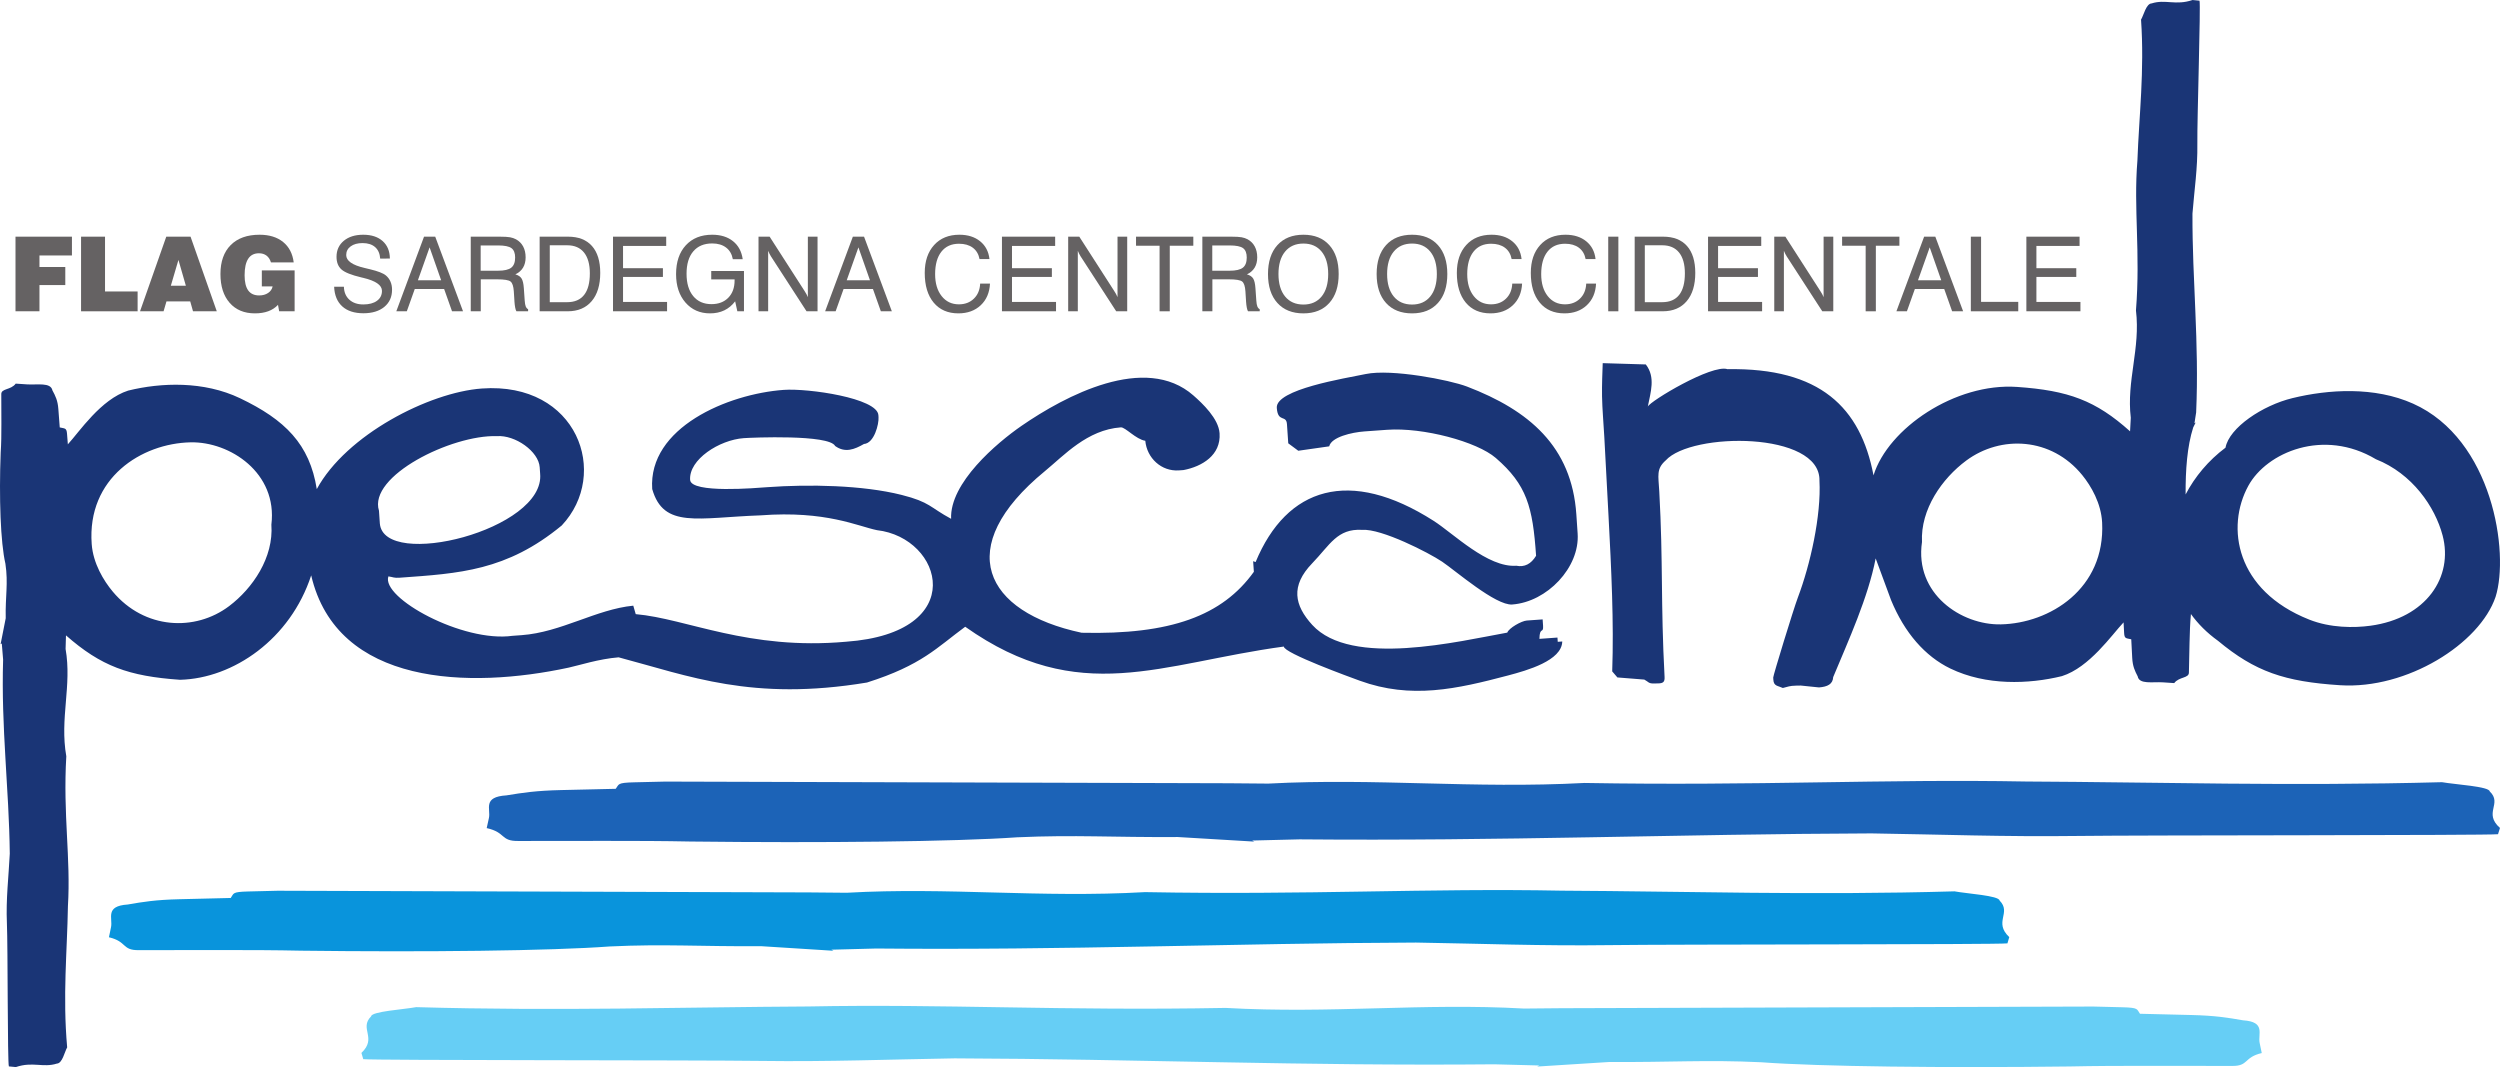 <?xml version="1.0" encoding="UTF-8" standalone="no"?>
<!-- Created with Inkscape (http://www.inkscape.org/) -->

<svg
   xmlns:dc="http://purl.org/dc/elements/1.1/"
   xmlns:cc="http://creativecommons.org/ns#"
   xmlns:rdf="http://www.w3.org/1999/02/22-rdf-syntax-ns#"
   xmlns:svg="http://www.w3.org/2000/svg"
   xmlns="http://www.w3.org/2000/svg"
   xmlns:sodipodi="http://sodipodi.sourceforge.net/DTD/sodipodi-0.dtd"
   xmlns:inkscape="http://www.inkscape.org/namespaces/inkscape"
   id="svg2"
   version="1.1"
   inkscape:version="0.91 r13725"
   xml:space="preserve"
   width="979.956"
   height="418.273"
   viewBox="0 0 979.956 418.273"
   sodipodi:docname="logo_flag.svg"><defs
     id="defs6" /><sodipodi:namedview
     pagecolor="#ffffff"
     bordercolor="#666666"
     borderopacity="1"
     objecttolerance="10"
     gridtolerance="10"
     guidetolerance="10"
     inkscape:pageopacity="0"
     inkscape:pageshadow="2"
     inkscape:window-width="1920"
     inkscape:window-height="1028"
     id="namedview4"
     showgrid="false"
     fit-margin-top="0"
     fit-margin-left="0"
     fit-margin-right="0"
     fit-margin-bottom="0"
     inkscape:zoom="0.22425737"
     inkscape:cx="489.97377"
     inkscape:cy="154.91054"
     inkscape:window-x="-8"
     inkscape:window-y="-8"
     inkscape:window-maximized="1"
     inkscape:current-layer="g10" /><g
     id="g10"
     inkscape:groupmode="layer"
     inkscape:label="Marchio Flag Pescando"
     transform="matrix(1.25,0,0,-1.25,-254.121,789.544)"><path
       d="m 890.822,564.65 c 0.585,7.378 1.64,14.209 1.534,21.835 -0.103,7.377 1.098,43.767 0.676,44.933 l -2.177,0.216 c -5.351,-1.807 -8.451,0.314 -12.825,-1.064 -1.739,-0.066 -2.479,-3.662 -3.332,-5.089 1.108,-16.109 -0.631,-30.223 -1.141,-44.218 -1.243,-15.155 0.996,-28.532 -0.452,-46.977 1.441,-11.978 -3.015,-22.067 -1.623,-33.656 l -0.227,-4.256 c -10.778,9.671 -19.323,12.807 -35.43,13.928 -19.37,1.351 -40.45,-12.999 -45.021,-27.728 -4.085,21.316 -16.748,33.785 -45.786,33.296 -4.9,1.634 -24.293,-10.027 -24.994,-11.738 0.868,4.484 2.499,9.185 -0.625,13.219 l -13.512,0.405 c -0.098,-2.775 -0.277,-6.818 -0.215,-10.388 0.071,-4.094 0.491,-8.573 0.711,-12.712 0.438,-8.231 0.876,-16.462 1.315,-24.693 0.897,-16.869 1.707,-33.477 1.165,-48.868 l 1.624,-1.896 8.444,-0.672 c 1.327,-0.719 1.322,-1.248 2.912,-1.222 l 1.419,0.024 c 1.634,0.027 2.103,0.5 2.021,2.038 -1.247,23.429 -0.419,35.821 -1.663,58.212 -0.277,4.988 -0.982,7.018 2.017,9.674 8.075,8.938 48.533,9.113 48.215,-6.301 0.587,-11.017 -2.882,-26.397 -6.763,-36.667 -1.375,-3.64 -7.765,-24.519 -7.734,-25.101 l 0.035,-0.668 c 0.111,-2.087 1.374,-1.869 2.979,-2.622 1.642,0.392 2.06,0.702 4.22,0.739 l 1.418,0.024 5.708,-0.588 c 2.699,0.209 4.321,1.039 4.442,3.234 4.838,11.625 10.948,24.963 13.322,37.23 l 4.821,-13.065 c 4.22,-10.263 10.672,-17.641 18.584,-21.466 11.205,-5.417 24.573,-4.945 35.003,-2.39 8.649,2.729 15.631,12.937 19.33,16.854 l 0.177,-3.337 c 0.098,-1.846 0.632,-1.596 2.234,-1.966 l 0.301,-5.815 c 0.136,-2.635 0.805,-4.051 1.719,-5.811 0.465,-2.587 4.753,-1.663 7.896,-1.873 l 3.557,-0.237 c 1.574,2.075 4.66,1.44 4.608,3.373 0.182,5.769 0.119,12.811 0.632,18.286 2.204,-3.069 5.02,-5.907 8.494,-8.401 11.63,-9.671 20.863,-12.806 38.279,-13.928 20.944,-1.35 43.783,12.999 48.766,27.728 4.348,13.793 -0.88,49.384 -25.874,60.571 -12.103,5.416 -26.547,4.489 -37.826,1.736 -9.377,-2.271 -19.853,-9.28 -20.997,-15.545 -5.359,-4.012 -9.598,-9.086 -12.512,-14.669 -0.035,7.62 0.478,15.072 2.382,21.013 l 0.776,1.559 -0.384,-0.242 0.533,3.401 c 0.977,22.047 -1.237,41.151 -1.158,62.338 z M 238.656,446.114 c -2.879,3.439 -6.154,8.848 -6.601,14.888 -1.536,20.789 15.668,31.607 31.006,31.925 12.342,0.256 27.333,-9.569 25.335,-25.817 0.76,-10.287 -5.842,-19.945 -13.244,-25.537 -10.66,-8.053 -26.543,-7.348 -36.496,4.541 z m 63.978,32.137 c -2.224,14.103 -9.961,21.765 -24.08,28.512 -11.336,5.417 -24.693,4.945 -35.06,2.39 -8.583,-2.729 -15.318,-12.937 -18.921,-16.854 l -0.259,3.337 c -0.143,1.846 -0.671,1.596 -2.282,1.966 l -0.441,5.815 c -0.2,2.635 -0.903,4.051 -1.86,5.811 -0.527,2.587 -4.794,1.663 -7.941,1.873 l -3.563,0.237 c -1.524,-2.074 -4.625,-1.44 -4.526,-3.373 -0.042,-5.768 0.192,-12.81 -0.189,-18.286 -0.546,-14.037 -0.05,-28.231 1.482,-34.811 0.927,-6.226 -0.058,-10.179 0.095,-17.095 l -1.609,-8.158 0.378,0.242 0.414,-5.051 c -0.646,-21.534 1.853,-40.185 2.092,-60.877 -0.37,-7.372 -1.23,-14.201 -0.903,-21.818 0.316,-7.369 0.164,-43.723 0.62,-44.886 l 2.192,-0.208 c 5.33,1.811 8.493,-0.29 12.852,1.091 1.744,0.07 2.409,3.659 3.234,5.083 -1.439,16.134 0.012,30.254 0.237,44.26 0.934,15.166 -1.578,28.571 -0.508,47.028 -2.1,11.925 1.801,22.119 -0.225,33.657 l 0.124,4.256 c 11.012,-9.671 19.634,-12.807 35.767,-13.928 16.733,0.416 34.621,12.78 41.128,32.745 8.091,-34.722 49.684,-35.62 80.725,-28.935 3.225,0.695 9.434,2.735 15.689,3.233 22.023,-5.824 41.87,-13.893 77.879,-7.902 17.186,5.444 21.93,10.981 30.798,17.492 35.78,-25.302 61.37,-11.415 99.918,-6.21 -0.041,-2.047 21.01,-9.692 23.795,-10.706 16.119,-5.867 30.429,-2.616 46.524,1.64 6.023,1.593 16.866,4.656 16.99,10.655 l -1.415,-0.102 -0.09,1.333 -5.658,-0.408 c 0.082,3.952 1.321,1.492 1.145,4.102 l -0.135,2 -4.951,-0.355 c -1.714,-0.124 -5.646,-2.375 -6.14,-3.791 -15.041,-2.69 -48.927,-11.004 -61.156,2.421 -5.606,6.154 -6.855,12.236 -0.02,19.313 5.598,5.796 7.837,10.936 15.648,10.493 6.067,0.437 20.931,-7.168 25.115,-9.99 4.225,-2.851 16.797,-13.79 21.951,-13.419 10.932,0.786 21.246,11.624 20.53,22.241 l -0.406,6 c -1.44,21.34 -14.851,32.666 -34.295,40.105 -5.5,2.104 -23.698,5.599 -31.751,3.927 -6.561,-1.362 -28.282,-4.81 -27.891,-10.597 0.321,-4.761 2.982,-2.061 3.189,-5.128 l 0.405,-6 3.146,-2.334 9.697,1.383 c 0.666,2.904 7.046,4.391 11.07,4.681 l 7.072,0.508 c 11.304,0.812 28.179,-3.713 34.103,-8.838 9.708,-8.397 11.592,-15.325 12.628,-30.672 -1.57,-2.591 -3.632,-3.631 -6.187,-3.124 -8.989,-0.646 -19.747,10.13 -25.953,14.09 -26.293,16.781 -46.03,10.623 -55.814,-12.934 l -0.771,0.277 0.225,-3.333 c -9.863,-13.763 -26.08,-19.778 -54.002,-19.113 -30.489,6.47 -40.679,26.744 -11.51,50.694 6.005,4.931 13.232,12.955 23.801,13.716 1.384,0.099 4.749,-3.781 7.665,-4.206 0.495,-5.411 5.04,-9.685 10.577,-9.287 l 1.414,0.102 c 5.818,1.111 11.767,4.668 11.304,11.53 -0.312,4.618 -5.354,9.354 -8.203,11.86 -15.111,13.294 -40.306,-0.149 -53.897,-9.522 -7.76,-5.351 -22.577,-17.921 -22.084,-29.157 -6.669,3.576 -6.539,5.228 -15.53,7.497 -12.305,3.107 -29.202,3.357 -41.997,2.432 -3.397,-0.246 -24.024,-2.056 -24.317,2.27 -0.432,6.391 9.143,12.548 16.823,13.1 2.43,0.175 26.77,1.224 28.654,-2.461 3.132,-2.258 6.093,-1.061 9.033,0.628 3.232,0.233 4.717,6.253 4.573,8.389 l -0.044,0.666 c -0.36,5.335 -21.989,8.466 -29.673,7.913 -17.603,-1.265 -42.552,-11.864 -41.254,-31.1 3.571,-12.491 14.28,-8.941 33.987,-8.248 20.483,1.547 30.482,-3.417 36.478,-4.641 20.712,-2.362 29.295,-32.185 -9.666,-34.987 -30.741,-2.752 -49.914,7.239 -65.969,8.652 l -0.765,2.656 c -11.623,-1.134 -22.635,-8.357 -35.036,-9.249 l -2.829,-0.203 c -15.577,-2.191 -41.298,11.902 -38.925,18.635 1.609,-0.234 1.671,-0.549 3.581,-0.412 18.576,1.335 33.496,2.112 50.775,16.379 15.209,16.167 4.95,45.105 -25.058,42.948 -16.499,-1.186 -42.546,-14.519 -51.765,-31.558 z m 19.506,-6.778 c -3.444,10.895 22.776,23.851 36.948,23.396 5.811,0.417 13.117,-4.809 13.451,-9.751 l 0.135,-2 c 1.706,-17.628 -49.006,-30.277 -50.264,-15.646 l -0.27,4 z m 534.115,11.181 c 2.796,-3.439 5.94,-8.848 6.24,-14.888 1.032,-20.789 -16.434,-31.607 -31.78,-31.925 -12.349,-0.256 -27.101,9.569 -24.709,25.817 -0.51,10.287 6.326,19.945 13.863,25.537 10.855,8.053 26.721,7.348 36.386,-4.541 z m 90.35,-47.241 c -5.087,-0.691 -12.478,-0.727 -19.166,1.925 -23.02,9.126 -26.222,28.963 -19.085,41.98 5.743,10.473 23.576,18.117 40.008,8.303 11.39,-4.516 18.518,-14.887 20.9,-23.892 3.431,-12.969 -5.068,-25.928 -22.657,-28.316"
       style="fill:#1a3576;fill-opacity:1;fill-rule:evenodd;stroke:none"
       id="path12"
       inkscape:connector-curvature="0" /><path
       d="m 412.004,386.544 -9.831,-0.231 c -5.437,-0.128 -4.701,-0.599 -5.792,-2.037 l -17.128,-0.394 c -7.762,-0.179 -11.934,-0.806 -17.117,-1.66 -7.622,-0.471 -4.9,-4.278 -5.517,-7.087 l -0.699,-3.179 c 6.111,-1.36 4.241,-4.128 9.937,-4.039 16.992,-0.037 37.736,0.171 53.866,-0.169 41.348,-0.487 83.16,-0.044 102.544,1.323 18.34,0.828 29.985,-0.052 50.357,0.085 l 24.031,-1.436 -0.712,0.338 14.879,0.37 c 63.434,-0.577 118.373,1.654 179.326,1.867 21.717,-0.33 41.832,-1.097 64.269,-0.806 21.707,0.282 128.797,0.147 132.224,0.553 l 0.612,1.956 c -5.334,4.757 0.856,7.58 -3.215,11.47 -0.207,1.557 -10.779,2.149 -14.974,2.886 -47.526,-1.285 -89.12,0.011 -130.379,0.211 -44.676,0.834 -84.162,-1.409 -138.531,-0.453 -35.127,-1.874 -65.156,1.607 -99.144,-0.201 l -12.537,0.11 -176.47,0.522 z"
       style="fill:#1c63b7;fill-opacity:1;fill-rule:evenodd;stroke:none"
       id="path14"
       inkscape:connector-curvature="0" /><path
       d="m 290.397,352.311 -9.28,-0.23 c -5.132,-0.128 -4.437,-0.599 -5.467,-2.037 l -16.167,-0.394 c -7.326,-0.179 -11.265,-0.806 -16.157,-1.66 -7.194,-0.471 -4.625,-4.278 -5.208,-7.087 l -0.66,-3.179 c 5.768,-1.36 4.003,-4.128 9.38,-4.039 16.038,-0.037 35.619,0.171 50.844,-0.169 39.029,-0.487 78.495,-0.044 96.792,1.323 17.311,0.827 28.303,-0.052 47.532,0.084 l 22.683,-1.436 -0.671,0.338 14.044,0.37 c 59.876,-0.577 111.733,1.654 169.267,1.867 20.499,-0.33 39.485,-1.097 60.664,-0.806 20.49,0.282 121.572,0.147 124.807,0.553 l 0.578,1.956 c -5.035,4.757 0.807,7.58 -3.035,11.47 -0.195,1.557 -10.174,2.149 -14.134,2.886 -44.86,-1.285 -84.12,0.011 -123.065,0.211 -42.17,0.834 -79.441,-1.409 -130.761,-0.453 -33.157,-1.874 -61.501,1.607 -93.582,-0.201 l -11.833,0.11 -166.571,0.522 z"
       style="fill:#0994dc;fill-opacity:1;fill-rule:evenodd;stroke:none"
       id="path16"
       inkscape:connector-curvature="0" /><path
       d="m 859.611,316.003 9.28,-0.231 c 5.132,-0.128 4.437,-0.599 5.467,-2.037 l 16.167,-0.394 c 7.327,-0.178 11.265,-0.806 16.157,-1.66 7.194,-0.47 4.625,-4.278 5.208,-7.087 l 0.66,-3.179 c -5.768,-1.36 -4.003,-4.128 -9.38,-4.039 -16.038,-0.037 -35.619,0.171 -50.844,-0.169 -39.029,-0.487 -78.495,-0.044 -96.792,1.323 -17.311,0.828 -28.303,-0.052 -47.532,0.085 l -22.683,-1.436 0.671,0.337 -14.044,0.37 c -59.876,-0.577 -111.733,1.654 -169.267,1.867 -20.499,-0.331 -39.485,-1.098 -60.664,-0.806 -20.49,0.282 -121.572,0.147 -124.807,0.553 l -0.578,1.956 c 5.035,4.757 -0.808,7.58 3.035,11.47 0.195,1.557 10.175,2.15 14.134,2.886 44.86,-1.284 84.12,0.011 123.066,0.211 42.17,0.834 79.441,-1.409 130.761,-0.453 33.157,-1.874 61.501,1.607 93.582,-0.201 l 11.833,0.11 166.571,0.522 z"
       style="fill:#66cef5;fill-opacity:1;fill-rule:evenodd;stroke:none"
       id="path18"
       inkscape:connector-curvature="0" /><path
       d="m 208.156,534.018 0,23.401 17.701,0 0,-5.895 -10.185,0 0,-3.623 8.102,0 0,-5.656 -8.102,0 0,-8.227 -7.516,0 z"
       style="fill:#656263;fill-opacity:1;fill-rule:nonzero;stroke:none"
       id="path20"
       inkscape:connector-curvature="0" /><path
       d="m 228.715,534.018 0,23.401 7.516,0 0,-17.186 10.217,0 0,-6.215 -17.733,0 z"
       style="fill:#656263;fill-opacity:1;fill-rule:nonzero;stroke:none"
       id="path22"
       inkscape:connector-curvature="0" /><path
       d="m 256.866,542.023 4.718,0 -2.332,8.102 -2.386,-8.102 z m -9.659,-8.005 8.232,23.401 7.609,0 8.227,-23.401 -7.451,0 -0.873,3.097 -7.451,0 -0.906,-3.097 -7.386,0 z"
       style="fill:#656263;fill-opacity:1;fill-rule:nonzero;stroke:none"
       id="path24"
       inkscape:connector-curvature="0" /><path
       d="m 290.837,534.018 -0.363,2.017 c -0.852,-0.9 -1.871,-1.567 -3.07,-2.007 -1.193,-0.439 -2.587,-0.662 -4.176,-0.662 -3.346,0 -5.982,1.101 -7.912,3.297 -1.925,2.196 -2.891,5.206 -2.891,9.035 0,3.904 1.074,6.936 3.227,9.094 2.147,2.153 5.163,3.232 9.04,3.232 3.048,0 5.51,-0.759 7.375,-2.272 1.871,-1.513 2.983,-3.65 3.33,-6.405 l -7.131,0 c -0.287,0.933 -0.748,1.643 -1.389,2.131 -0.645,0.488 -1.437,0.732 -2.381,0.732 -1.502,0 -2.63,-0.575 -3.373,-1.73 -0.749,-1.155 -1.123,-2.88 -1.123,-5.168 0,-2.115 0.374,-3.699 1.128,-4.751 0.754,-1.047 1.898,-1.573 3.433,-1.573 1.101,0 2.039,0.255 2.804,0.77 0.77,0.515 1.242,1.204 1.426,2.072 l -3.39,0 0,5.005 10.282,0 0,-12.82 -4.848,0 z"
       style="fill:#656263;fill-opacity:1;fill-rule:nonzero;stroke:none"
       id="path26"
       inkscape:connector-curvature="0" /><path
       d="m 308.077,541.725 3.064,0 c 0.033,-1.692 0.597,-3.042 1.692,-4.051 1.096,-1.004 2.56,-1.508 4.393,-1.508 1.817,0 3.243,0.38 4.284,1.144 1.047,0.759 1.567,1.801 1.567,3.113 0,1.79 -1.958,3.151 -5.879,4.084 -0.233,0.049 -0.412,0.092 -0.542,0.125 -3.178,0.754 -5.277,1.594 -6.296,2.522 -1.025,0.922 -1.535,2.24 -1.535,3.948 0,2.082 0.764,3.758 2.288,5.027 1.524,1.263 3.552,1.898 6.085,1.898 2.587,0 4.62,-0.667 6.101,-1.996 1.481,-1.329 2.234,-3.151 2.256,-5.472 l -3.037,-0.017 c -0.108,1.567 -0.64,2.771 -1.594,3.607 -0.96,0.841 -2.272,1.258 -3.932,1.258 -1.556,0 -2.798,-0.342 -3.731,-1.025 -0.933,-0.683 -1.399,-1.594 -1.399,-2.728 0,-1.811 1.925,-3.162 5.781,-4.051 0.57,-0.136 1.009,-0.244 1.318,-0.32 l 0.336,-0.076 c 2.516,-0.608 4.192,-1.258 5.016,-1.958 0.629,-0.526 1.106,-1.172 1.432,-1.925 0.331,-0.759 0.493,-1.605 0.493,-2.538 0,-2.256 -0.808,-4.051 -2.424,-5.385 -1.616,-1.334 -3.802,-2.001 -6.551,-2.001 -2.842,0 -5.054,0.716 -6.638,2.153 -1.584,1.437 -2.435,3.493 -2.549,6.172"
       style="fill:#656263;fill-opacity:1;fill-rule:nonzero;stroke:none"
       id="path28"
       inkscape:connector-curvature="0" /><path
       d="m 334.341,543.742 7.294,0 -3.623,10.326 -3.671,-10.326 z m -6.768,-9.724 8.693,23.401 3.509,0 8.72,-23.401 -3.449,0 -2.478,6.991 -9.209,0 -2.494,-6.991 -3.292,0 z"
       style="fill:#656263;fill-opacity:1;fill-rule:nonzero;stroke:none"
       id="path30"
       inkscape:connector-curvature="0" /><path
       d="m 354.027,554.67 0,-7.928 5.434,0 c 1.963,0 3.346,0.32 4.16,0.954 0.808,0.634 1.215,1.692 1.215,3.178 0,1.388 -0.38,2.365 -1.144,2.939 -0.764,0.569 -2.175,0.857 -4.23,0.857 l -5.434,0 z m -3.113,2.75 9.073,0 c 1.47,0 2.554,-0.065 3.248,-0.19 0.694,-0.13 1.318,-0.342 1.865,-0.635 0.987,-0.542 1.736,-1.296 2.251,-2.256 0.515,-0.965 0.77,-2.099 0.77,-3.4 0,-1.264 -0.271,-2.343 -0.808,-3.238 -0.542,-0.895 -1.345,-1.595 -2.413,-2.104 0.906,-0.255 1.556,-0.683 1.942,-1.285 0.385,-0.602 0.624,-1.627 0.721,-3.064 l 0.271,-3.861 c 0.054,-0.824 0.163,-1.443 0.325,-1.849 0.168,-0.407 0.412,-0.7 0.743,-0.868 l 0,-0.651 -3.671,0 c -0.298,0.488 -0.504,1.529 -0.618,3.129 l 0,0.098 -0.195,3.048 c -0.109,1.567 -0.439,2.582 -1.004,3.048 -0.558,0.467 -1.963,0.7 -4.208,0.7 l -5.147,0 0,-10.022 -3.145,0 0,23.401 z"
       style="fill:#656263;fill-opacity:1;fill-rule:nonzero;stroke:none"
       id="path32"
       inkscape:connector-curvature="0" /><path
       d="m 381.165,554.719 -5.467,0 0,-17.842 5.467,0 c 2.337,0 4.105,0.759 5.304,2.278 1.198,1.524 1.795,3.769 1.795,6.746 0,2.847 -0.608,5.033 -1.827,6.546 -1.215,1.513 -2.977,2.272 -5.271,2.272 z m -8.645,-20.7 0,23.401 8.91,0 c 3.265,0 5.765,-0.976 7.495,-2.923 1.73,-1.947 2.598,-4.761 2.598,-8.438 0,-3.801 -0.9,-6.757 -2.695,-8.872 -1.795,-2.11 -4.301,-3.167 -7.522,-3.167 l -8.786,0 z"
       style="fill:#656263;fill-opacity:1;fill-rule:nonzero;stroke:none"
       id="path34"
       inkscape:connector-curvature="0" /><path
       d="m 395.526,534.018 0,23.401 16.682,0 0,-2.907 -13.536,0 0,-6.99 12.506,0 0,-2.733 -12.506,0 0,-7.847 13.808,0 0,-2.923 -16.953,0 z"
       style="fill:#656263;fill-opacity:1;fill-rule:nonzero;stroke:none"
       id="path36"
       inkscape:connector-curvature="0" /><path
       d="m 433.829,537.148 c -0.954,-1.258 -2.088,-2.207 -3.4,-2.836 -1.312,-0.629 -2.804,-0.944 -4.479,-0.944 -3.167,0 -5.732,1.134 -7.701,3.395 -1.963,2.261 -2.945,5.228 -2.945,8.905 0,3.823 1.02,6.839 3.053,9.046 2.034,2.207 4.789,3.314 8.276,3.314 2.668,0 4.848,-0.678 6.53,-2.028 1.687,-1.351 2.695,-3.232 3.037,-5.646 l -3.097,0 c -0.287,1.578 -0.992,2.798 -2.12,3.655 -1.128,0.857 -2.582,1.286 -4.349,1.286 -2.554,0 -4.534,-0.83 -5.938,-2.489 -1.405,-1.654 -2.104,-3.991 -2.104,-7.012 0,-2.988 0.694,-5.325 2.083,-7.007 1.388,-1.687 3.297,-2.527 5.738,-2.527 2.202,0 3.959,0.673 5.277,2.017 1.312,1.345 1.969,3.156 1.969,5.434 l 0,0.304 -7.327,0 0,2.636 10.266,0 0,-12.631 -2.082,0 -0.683,3.129 z"
       style="fill:#656263;fill-opacity:1;fill-rule:nonzero;stroke:none"
       id="path38"
       inkscape:connector-curvature="0" /><path
       d="m 441.156,534.018 0,23.401 3.482,0 10.928,-16.996 c 0.244,-0.374 0.456,-0.721 0.634,-1.052 0.179,-0.325 0.32,-0.634 0.429,-0.922 l 0,18.97 3.037,0 0,-23.401 -3.449,0 -11.166,17.235 c -0.168,0.266 -0.326,0.542 -0.467,0.83 -0.146,0.282 -0.282,0.586 -0.406,0.906 l 0,-18.97 -3.021,0 z"
       style="fill:#656263;fill-opacity:1;fill-rule:nonzero;stroke:none"
       id="path40"
       inkscape:connector-curvature="0" /><path
       d="m 468.814,543.742 7.294,0 -3.623,10.326 -3.671,-10.326 z m -6.768,-9.724 8.693,23.401 3.509,0 8.72,-23.401 -3.449,0 -2.478,6.991 -9.209,0 -2.494,-6.991 -3.292,0 z"
       style="fill:#656263;fill-opacity:1;fill-rule:nonzero;stroke:none"
       id="path42"
       inkscape:connector-curvature="0" /><path
       d="m 510.664,542.712 3.08,0 c -0.136,-2.847 -1.112,-5.119 -2.918,-6.811 -1.801,-1.687 -4.138,-2.533 -6.996,-2.533 -3.292,0 -5.873,1.123 -7.744,3.368 -1.871,2.245 -2.804,5.353 -2.804,9.328 0,3.666 0.982,6.573 2.939,8.731 1.958,2.153 4.604,3.232 7.928,3.232 2.646,0 4.816,-0.683 6.502,-2.05 1.692,-1.367 2.668,-3.232 2.934,-5.591 l -3.113,0 c -0.298,1.546 -1.004,2.739 -2.115,3.568 -1.112,0.83 -2.554,1.247 -4.333,1.247 -2.376,0 -4.214,-0.83 -5.521,-2.494 -1.307,-1.665 -1.963,-4.008 -1.963,-7.039 0,-2.858 0.678,-5.152 2.039,-6.877 1.361,-1.73 3.167,-2.592 5.412,-2.592 1.915,0 3.487,0.596 4.707,1.79 1.225,1.188 1.876,2.766 1.963,4.724"
       style="fill:#656263;fill-opacity:1;fill-rule:nonzero;stroke:none"
       id="path44"
       inkscape:connector-curvature="0" /><path
       d="m 517.497,534.018 0,23.401 16.682,0 0,-2.907 -13.536,0 0,-6.99 12.506,0 0,-2.733 -12.506,0 0,-7.847 13.807,0 0,-2.923 -16.953,0 z"
       style="fill:#656263;fill-opacity:1;fill-rule:nonzero;stroke:none"
       id="path46"
       inkscape:connector-curvature="0" /><path
       d="m 538.263,534.018 0,23.401 3.482,0 10.928,-16.996 c 0.244,-0.374 0.456,-0.721 0.634,-1.052 0.179,-0.325 0.32,-0.634 0.429,-0.922 l 0,18.97 3.037,0 0,-23.401 -3.449,0 -11.166,17.235 c -0.168,0.266 -0.325,0.542 -0.467,0.83 -0.146,0.282 -0.282,0.586 -0.406,0.906 l 0,-18.97 -3.021,0 z"
       style="fill:#656263;fill-opacity:1;fill-rule:nonzero;stroke:none"
       id="path48"
       inkscape:connector-curvature="0" /><path
       d="m 566.924,534.018 0,20.559 -7.386,0 0,2.842 17.967,0 0,-2.842 -7.386,0 0,-20.559 -3.194,0 z"
       style="fill:#656263;fill-opacity:1;fill-rule:nonzero;stroke:none"
       id="path50"
       inkscape:connector-curvature="0" /><path
       d="m 583.449,554.67 0,-7.928 5.434,0 c 1.963,0 3.346,0.32 4.16,0.954 0.808,0.634 1.215,1.692 1.215,3.178 0,1.388 -0.38,2.365 -1.144,2.939 -0.764,0.569 -2.175,0.857 -4.23,0.857 l -5.434,0 z m -3.113,2.75 9.073,0 c 1.47,0 2.554,-0.065 3.248,-0.19 0.694,-0.13 1.318,-0.342 1.865,-0.635 0.987,-0.542 1.736,-1.296 2.251,-2.256 0.515,-0.965 0.77,-2.099 0.77,-3.4 0,-1.264 -0.271,-2.343 -0.808,-3.238 -0.542,-0.895 -1.345,-1.595 -2.413,-2.104 0.906,-0.255 1.556,-0.683 1.942,-1.285 0.385,-0.602 0.624,-1.627 0.721,-3.064 l 0.271,-3.861 c 0.054,-0.824 0.163,-1.443 0.325,-1.849 0.168,-0.407 0.412,-0.7 0.743,-0.868 l 0,-0.651 -3.671,0 c -0.298,0.488 -0.504,1.529 -0.618,3.129 l 0,0.098 -0.195,3.048 c -0.109,1.567 -0.439,2.582 -1.004,3.048 -0.558,0.467 -1.963,0.7 -4.208,0.7 l -5.147,0 0,-10.022 -3.145,0 0,23.401 z"
       style="fill:#656263;fill-opacity:1;fill-rule:nonzero;stroke:none"
       id="path52"
       inkscape:connector-curvature="0" /><path
       d="m 604.208,545.7 c 0,-2.999 0.689,-5.342 2.072,-7.034 1.383,-1.687 3.303,-2.533 5.749,-2.533 2.435,0 4.338,0.846 5.711,2.533 1.372,1.692 2.061,4.035 2.061,7.034 0,3.004 -0.689,5.353 -2.061,7.034 -1.372,1.687 -3.276,2.527 -5.711,2.527 -2.446,0 -4.366,-0.841 -5.749,-2.527 -1.383,-1.681 -2.072,-4.029 -2.072,-7.034 z m -3.287,0 c 0,3.861 0.982,6.887 2.945,9.062 1.968,2.174 4.685,3.265 8.162,3.265 3.465,0 6.172,-1.085 8.124,-3.259 1.958,-2.169 2.934,-5.195 2.934,-9.068 0,-3.867 -0.976,-6.893 -2.934,-9.068 -1.952,-2.175 -4.658,-3.265 -8.124,-3.265 -3.476,0 -6.193,1.09 -8.162,3.265 -1.963,2.175 -2.945,5.201 -2.945,9.068"
       style="fill:#656263;fill-opacity:1;fill-rule:nonzero;stroke:none"
       id="path54"
       inkscape:connector-curvature="0" /><path
       d="m 638.277,545.7 c 0,-2.999 0.689,-5.342 2.072,-7.034 1.383,-1.687 3.303,-2.533 5.749,-2.533 2.435,0 4.338,0.846 5.711,2.533 1.372,1.692 2.061,4.035 2.061,7.034 0,3.004 -0.689,5.353 -2.061,7.034 -1.372,1.687 -3.276,2.527 -5.711,2.527 -2.446,0 -4.366,-0.841 -5.749,-2.527 -1.383,-1.681 -2.072,-4.029 -2.072,-7.034 z m -3.287,0 c 0,3.861 0.982,6.887 2.945,9.062 1.968,2.174 4.685,3.265 8.162,3.265 3.465,0 6.172,-1.085 8.124,-3.259 1.958,-2.169 2.934,-5.195 2.934,-9.068 0,-3.867 -0.976,-6.893 -2.934,-9.068 -1.952,-2.175 -4.658,-3.265 -8.124,-3.265 -3.476,0 -6.193,1.09 -8.162,3.265 -1.963,2.175 -2.945,5.201 -2.945,9.068"
       style="fill:#656263;fill-opacity:1;fill-rule:nonzero;stroke:none"
       id="path56"
       inkscape:connector-curvature="0" /><path
       d="m 677.524,542.712 3.08,0 c -0.136,-2.847 -1.112,-5.119 -2.918,-6.811 -1.801,-1.687 -4.138,-2.533 -6.996,-2.533 -3.292,0 -5.873,1.123 -7.744,3.368 -1.871,2.245 -2.804,5.353 -2.804,9.328 0,3.666 0.982,6.573 2.939,8.731 1.958,2.153 4.604,3.232 7.928,3.232 2.646,0 4.816,-0.683 6.502,-2.05 1.692,-1.367 2.668,-3.232 2.934,-5.591 l -3.113,0 c -0.298,1.546 -1.003,2.739 -2.115,3.568 -1.112,0.83 -2.554,1.247 -4.333,1.247 -2.376,0 -4.214,-0.83 -5.521,-2.494 -1.307,-1.665 -1.963,-4.008 -1.963,-7.039 0,-2.858 0.678,-5.152 2.039,-6.877 1.361,-1.73 3.167,-2.592 5.412,-2.592 1.915,0 3.487,0.596 4.707,1.79 1.225,1.188 1.876,2.766 1.963,4.724"
       style="fill:#656263;fill-opacity:1;fill-rule:nonzero;stroke:none"
       id="path58"
       inkscape:connector-curvature="0" /><path
       d="m 700.719,542.712 3.08,0 c -0.135,-2.847 -1.112,-5.119 -2.918,-6.811 -1.8,-1.687 -4.138,-2.533 -6.996,-2.533 -3.292,0 -5.873,1.123 -7.744,3.368 -1.871,2.245 -2.804,5.353 -2.804,9.328 0,3.666 0.982,6.573 2.94,8.731 1.958,2.153 4.604,3.232 7.928,3.232 2.646,0 4.816,-0.683 6.502,-2.05 1.692,-1.367 2.668,-3.232 2.934,-5.591 l -3.113,0 c -0.298,1.546 -1.004,2.739 -2.115,3.568 -1.112,0.83 -2.554,1.247 -4.333,1.247 -2.376,0 -4.214,-0.83 -5.521,-2.494 -1.307,-1.665 -1.963,-4.008 -1.963,-7.039 0,-2.858 0.678,-5.152 2.039,-6.877 1.361,-1.73 3.167,-2.592 5.412,-2.592 1.915,0 3.487,0.596 4.707,1.79 1.226,1.188 1.876,2.766 1.963,4.724"
       style="fill:#656263;fill-opacity:1;fill-rule:nonzero;stroke:none"
       id="path60"
       inkscape:connector-curvature="0" /><path
       d="m 707.617,534.018 0,23.401 3.178,0 0,-23.401 -3.178,0 z"
       style="fill:#656263;fill-opacity:1;fill-rule:nonzero;stroke:none"
       id="path62"
       inkscape:connector-curvature="0" /><path
       d="m 724.554,554.719 -5.467,0 0,-17.842 5.467,0 c 2.337,0 4.105,0.759 5.304,2.278 1.198,1.524 1.795,3.769 1.795,6.746 0,2.847 -0.608,5.033 -1.827,6.546 -1.215,1.513 -2.977,2.272 -5.271,2.272 z m -8.645,-20.7 0,23.401 8.91,0 c 3.265,0 5.765,-0.976 7.495,-2.923 1.73,-1.947 2.598,-4.761 2.598,-8.438 0,-3.801 -0.9,-6.757 -2.695,-8.872 -1.795,-2.11 -4.301,-3.167 -7.522,-3.167 l -8.786,0 z"
       style="fill:#656263;fill-opacity:1;fill-rule:nonzero;stroke:none"
       id="path64"
       inkscape:connector-curvature="0" /><path
       d="m 738.914,534.018 0,23.401 16.682,0 0,-2.907 -13.536,0 0,-6.99 12.506,0 0,-2.733 -12.506,0 0,-7.847 13.808,0 0,-2.923 -16.953,0 z"
       style="fill:#656263;fill-opacity:1;fill-rule:nonzero;stroke:none"
       id="path66"
       inkscape:connector-curvature="0" /><path
       d="m 759.679,534.018 0,23.401 3.482,0 10.928,-16.996 c 0.244,-0.374 0.456,-0.721 0.634,-1.052 0.179,-0.325 0.32,-0.634 0.429,-0.922 l 0,18.97 3.037,0 0,-23.401 -3.449,0 -11.166,17.235 c -0.168,0.266 -0.325,0.542 -0.467,0.83 -0.146,0.282 -0.282,0.586 -0.406,0.906 l 0,-18.97 -3.021,0 z"
       style="fill:#656263;fill-opacity:1;fill-rule:nonzero;stroke:none"
       id="path68"
       inkscape:connector-curvature="0" /><path
       d="m 788.341,534.018 0,20.559 -7.386,0 0,2.842 17.967,0 0,-2.842 -7.386,0 0,-20.559 -3.194,0 z"
       style="fill:#656263;fill-opacity:1;fill-rule:nonzero;stroke:none"
       id="path70"
       inkscape:connector-curvature="0" /><path
       d="m 804.751,543.742 7.294,0 -3.623,10.326 -3.671,-10.326 z m -6.768,-9.724 8.693,23.401 3.509,0 8.72,-23.401 -3.449,0 -2.478,6.991 -9.209,0 -2.494,-6.991 -3.292,0 z"
       style="fill:#656263;fill-opacity:1;fill-rule:nonzero;stroke:none"
       id="path72"
       inkscape:connector-curvature="0" /><path
       d="m 821.324,534.018 0,23.401 3.211,0 0,-20.445 11.66,0 0,-2.956 -14.87,0 z"
       style="fill:#656263;fill-opacity:1;fill-rule:nonzero;stroke:none"
       id="path74"
       inkscape:connector-curvature="0" /><path
       d="m 838.738,534.018 0,23.401 16.682,0 0,-2.907 -13.536,0 0,-6.99 12.506,0 0,-2.733 -12.506,0 0,-7.847 13.808,0 0,-2.923 -16.953,0 z"
       style="fill:#656263;fill-opacity:1;fill-rule:nonzero;stroke:none"
       id="path76"
       inkscape:connector-curvature="0" /></g></svg>